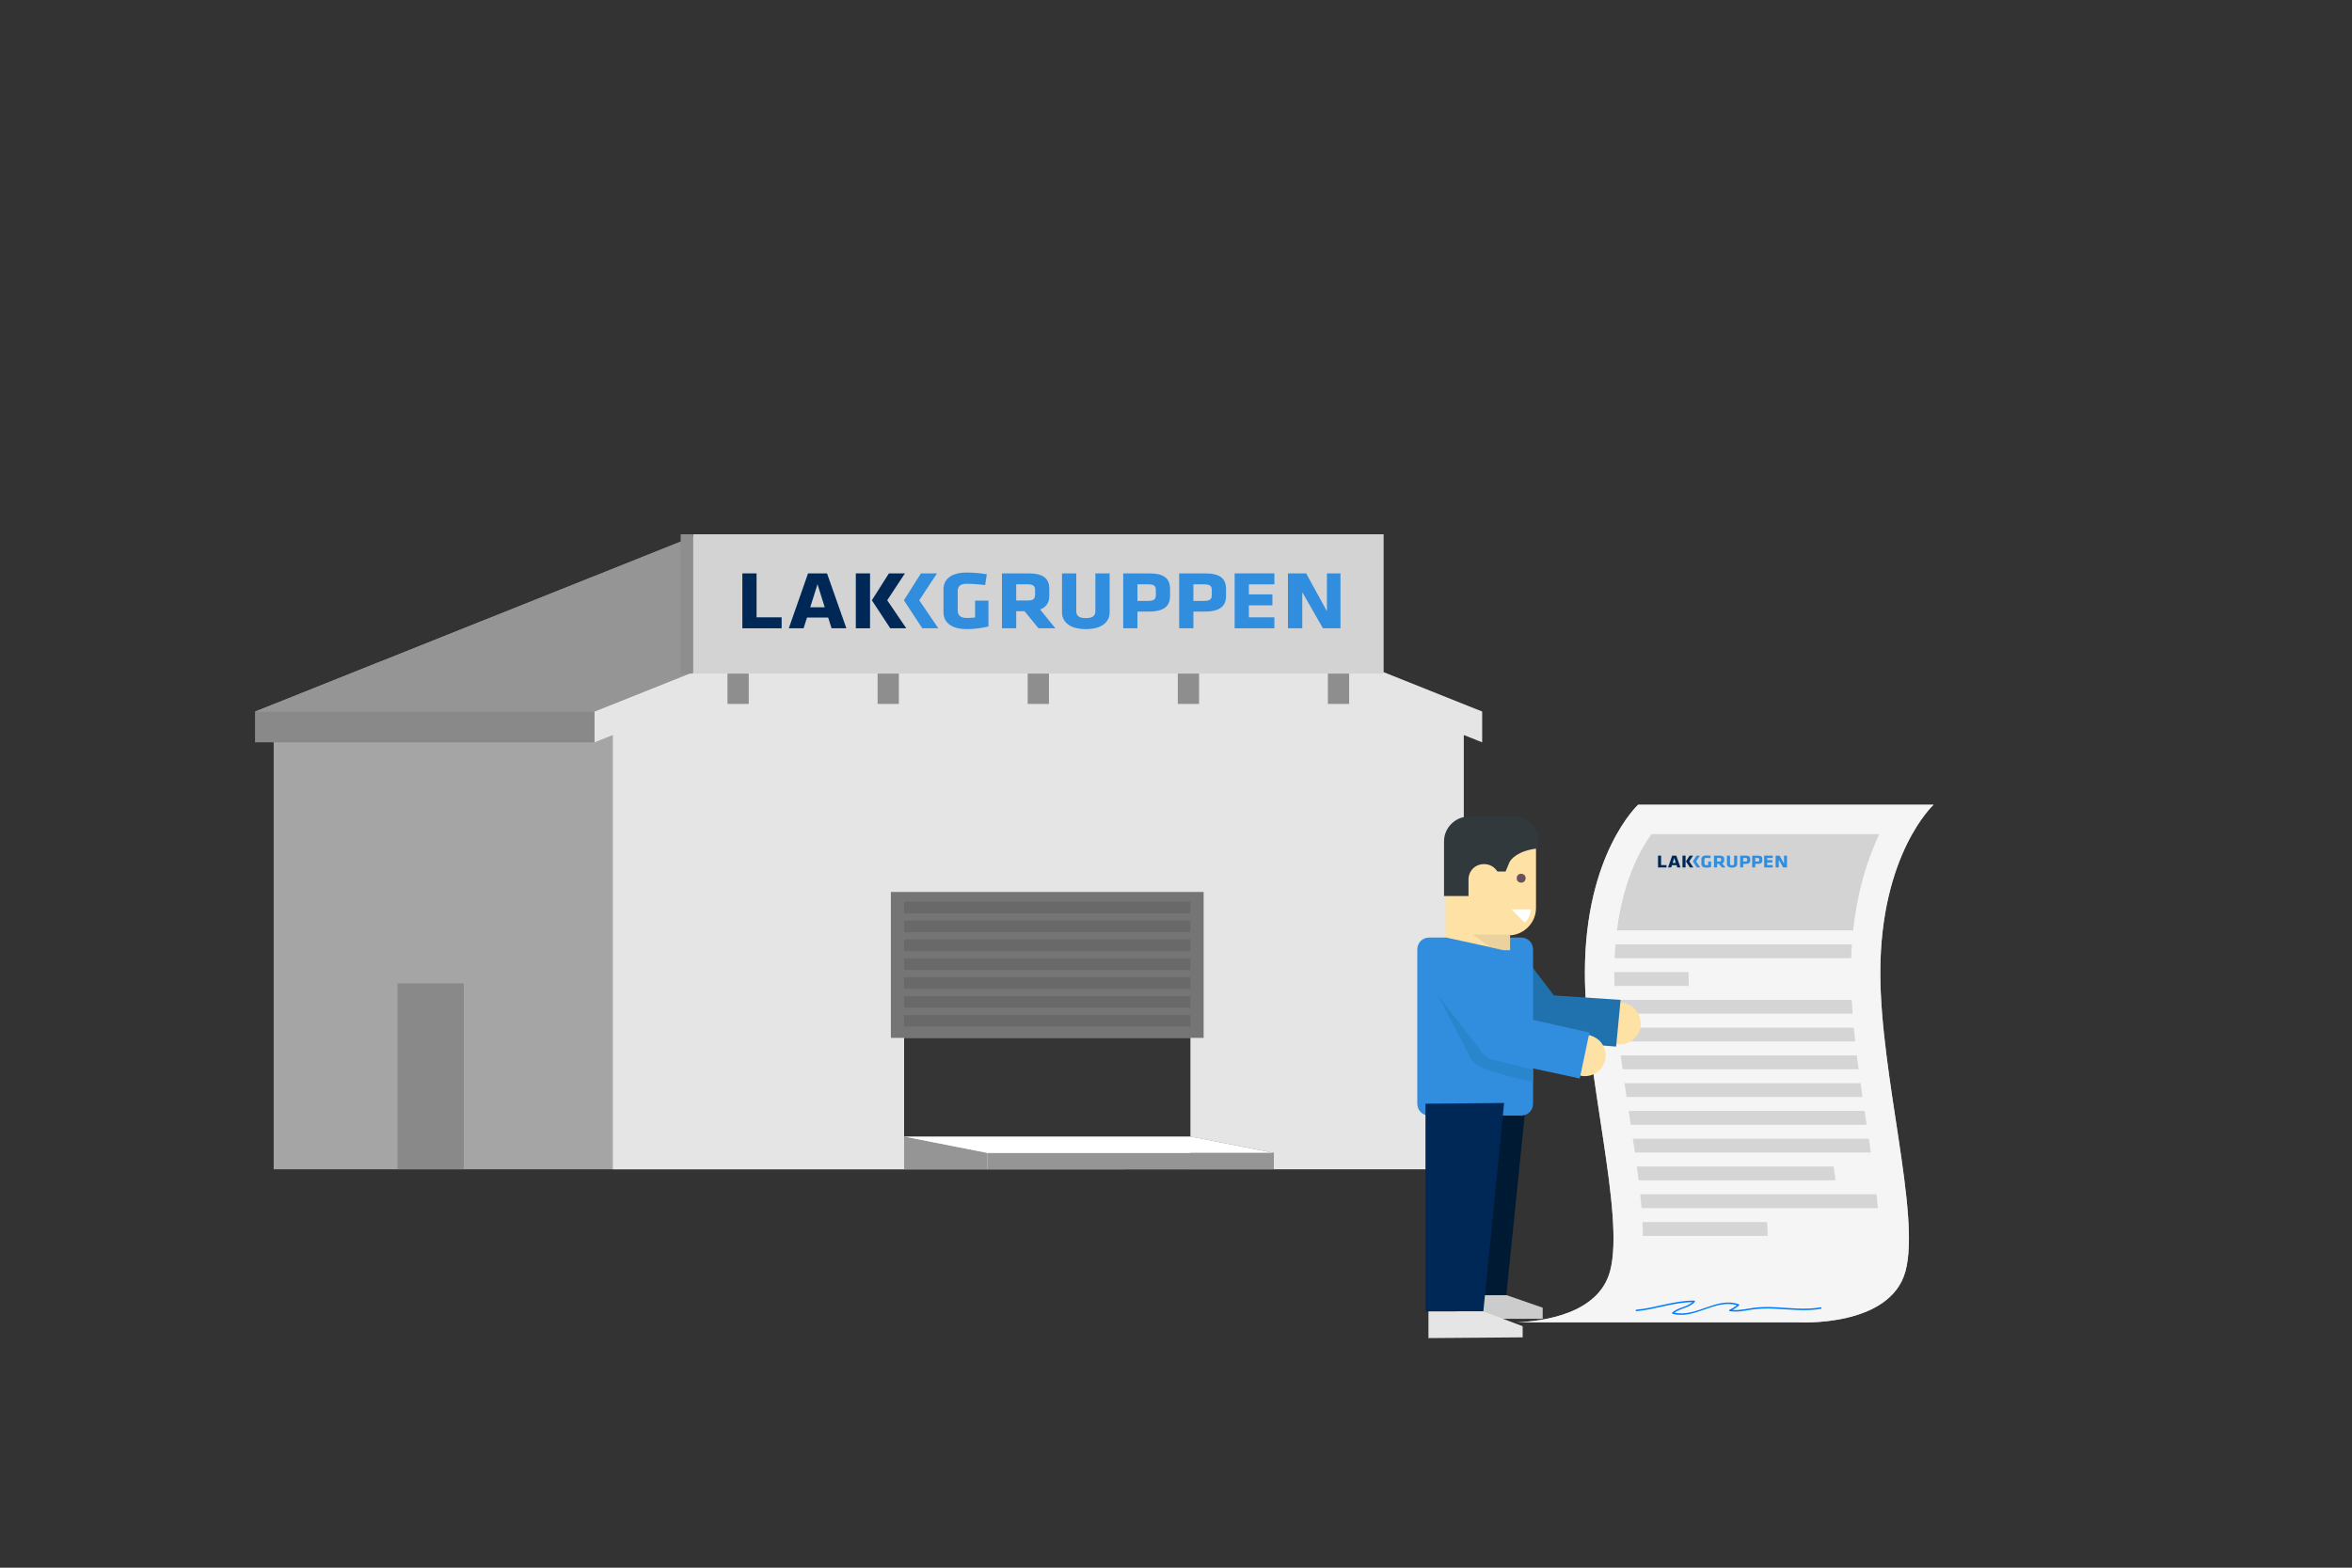 <?xml version="1.0" encoding="utf-8"?>
<!-- Generator: Adobe Illustrator 25.1.0, SVG Export Plug-In . SVG Version: 6.00 Build 0)  -->
<svg version="1.1" xmlns="http://www.w3.org/2000/svg" xmlns:xlink="http://www.w3.org/1999/xlink" x="0px" y="0px"
	 viewBox="0 0 1200 800" enable-background="new 0 0 1200 800" xml:space="preserve">
<rect x="0" y="0" width="1200" height="800" fill="#333333" stroke="none"/>
<g id="Layer_2">
</g>
<g id="Layer_1">
	<polygon fill="#A5A5A5" points="130.26,363.09 130.26,378.82 139.64,375.08 139.64,596.69 573.8,596.69 573.8,375.08 
		583.18,378.82 583.18,363.09 356.72,272.64 	"/>
	<polygon fill="#E5E5E5" points="303.3,363.09 303.3,378.82 312.67,375.08 312.67,596.69 746.84,596.69 746.84,375.08 
		756.21,378.82 756.21,363.09 529.76,272.64 	"/>
	<polygon fill="#959595" points="303.3,363.09 130.26,363.09 356.72,272.64 529.76,272.64 	"/>
	<rect x="130.26" y="363.09" fill="#898989" width="173.04" height="15.73"/>
	<rect x="353.58" y="272.64" fill="#D3D3D3" width="352.36" height="71.09"/>
	<rect x="454.53" y="455.17" fill="#757575" width="159.57" height="74.46"/>
	<polygon fill="#959595" points="503.8,596.69 461.28,596.69 461.28,579.96 503.8,588.33 	"/>
	<polygon fill="#666666" points="649.88,596.69 607.36,596.69 607.36,579.96 649.88,588.33 	"/>
	<rect x="503.8" y="588.33" fill="#959595" width="146.08" height="8.36"/>
	<polygon fill="#FFFFFF" points="649.87,588.33 503.8,588.33 461.27,579.96 607.37,579.96 	"/>
	<rect x="371.16" y="343.74" fill="#8E8E8E" width="10.85" height="15.48"/>
	<rect x="447.75" y="343.74" fill="#8E8E8E" width="10.85" height="15.48"/>
	<rect x="524.33" y="343.74" fill="#8E8E8E" width="10.85" height="15.48"/>
	<rect x="600.92" y="343.74" fill="#8E8E8E" width="10.84" height="15.48"/>
	<rect x="677.5" y="343.74" fill="#8E8E8E" width="10.85" height="15.48"/>
	<rect x="461.28" y="529.63" fill="#353535" width="146.08" height="50.33"/>
	<rect x="202.83" y="501.83" fill="#898989" width="33.81" height="94.86"/>
	<g>
		<rect x="461.27" y="517.96" opacity="0.36" fill="#555555" width="146.09" height="5.9"/>
		<rect x="461.27" y="508.33" opacity="0.36" fill="#555555" width="146.09" height="5.9"/>
		<rect x="461.27" y="498.69" opacity="0.36" fill="#555555" width="146.09" height="5.9"/>
		<rect x="461.27" y="489.06" opacity="0.36" fill="#555555" width="146.09" height="5.89"/>
		<rect x="461.27" y="479.42" opacity="0.36" fill="#555555" width="146.09" height="5.9"/>
		<rect x="461.27" y="469.78" opacity="0.36" fill="#555555" width="146.09" height="5.9"/>
		<rect x="461.27" y="460.15" opacity="0.36" fill="#555555" width="146.09" height="5.9"/>
	</g>
	<rect x="347.28" y="272.64" fill="#8E8E8E" width="6.3" height="71.09"/>
	<g>
		<polygon fill="#002857" points="378.75,292.6 378.75,320.62 398.79,320.62 398.79,315.02 386,315.02 386,292.6 		"/>
		<path fill="#002857" d="M417.1,298.15l3.68,11.74h-7.4L417.1,298.15z M412.27,292.6l-9.82,28.02h7.55l1.74-5.47h10.79l1.74,5.47
			h7.55l-9.87-28.02H412.27z"/>
		<rect x="436.64" y="292.6" fill="#002857" width="7.26" height="28.02"/>
		<polygon fill="#002857" points="453.52,292.6 444.82,306.32 454.21,320.62 462.39,320.62 452.66,306.32 461.7,292.6 		"/>
		<polygon fill="#318DDE" points="469.88,292.6 461.17,306.32 470.55,320.62 478.73,320.62 469.01,306.32 478.06,292.6 		"/>
		<path fill="#318DDE" d="M493.18,321.04c-7.84,0-11.81-3.49-11.81-8.59v-11.69c0-5.17,3.97-8.59,11.81-8.59
			c3.73,0,7.55,0.42,10.31,0.88l-0.88,5.52c-2.8-0.37-7.11-0.67-9.43-0.67c-3.63,0-4.55,1.64-4.55,3.82v9.63c0,2.19,0.91,4,4.55,4
			c1.46,0,2.42-0.05,4.31-0.25v-8.59h6.82v13.17C500.77,320.57,496.91,321.04,493.18,321.04"/>
		<path fill="#318DDE" d="M522.73,311.91h-4.26v8.71h-7.26V292.6h13.4c7.84,0,10.74,2.69,10.74,7.95V304c0,3.5-1.46,5.84-4.69,7.02
			l7.79,9.6h-8.61L522.73,311.91z M528.1,301.14c0-2.1-0.91-2.95-3.87-2.95h-5.76v8.25h5.76c3.09,0,3.87-0.96,3.87-3.07V301.14z"/>
		<path fill="#318DDE" d="M566.15,292.6v19.85c0,4.24-3.05,8.59-12.15,8.59c-9.09,0-12.15-4.33-12.15-8.59V292.6h7.26v19.26
			c0,2.27,1.25,3.57,4.88,3.57s4.88-1.3,4.88-3.57V292.6H566.15z"/>
		<path fill="#318DDE" d="M585.84,312.11h-5.52v8.5h-7.25V292.6h13.16c7.84,0,10.74,2.69,10.74,7.95v3.66
			C596.96,309.47,593.68,312.11,585.84,312.11 M589.71,301.14c0-2.02-0.82-2.95-3.87-2.95h-5.52v8.45h5.52
			c3.2,0,3.87-1.06,3.87-3.07V301.14z"/>
		<path fill="#318DDE" d="M614.39,312.11h-5.52v8.5h-7.25V292.6h13.16c7.84,0,10.74,2.69,10.74,7.95v3.66
			C625.51,309.47,622.23,312.11,614.39,312.11 M618.26,301.14c0-2.02-0.82-2.95-3.87-2.95h-5.52v8.45h5.52
			c3.2,0,3.87-1.06,3.87-3.07V301.14z"/>
		<polygon fill="#318DDE" points="629.92,320.62 629.92,292.6 650.2,292.6 650.2,298.19 637.18,298.19 637.18,303.32 649.19,303.32 
			649.19,308.92 637.18,308.92 637.18,315.02 650.2,315.02 650.2,320.62 		"/>
		<polygon fill="#318DDE" points="664.42,302.19 664.42,320.62 657.11,320.62 657.11,292.6 666.41,292.6 677,311.91 677,292.6 
			683.91,292.6 683.91,320.62 674.97,320.62 		"/>
	</g>
	<rect x="378.75" y="292.18" fill="none" width="305.16" height="28.86"/>
	<g>
		<path fill="#F5F5F5" d="M986.5,410.67H835.78c0,0-27.16,24.97-27.16,85.79c0,52.27,20.59,123.13,12.86,152.15
			c-5.83,21.89-34.1,25.64-47.64,26.17H917.3c0,0,47.18,2.85,54.91-26.17c7.73-29.02-12.86-99.88-12.86-152.15
			C959.34,435.63,986.5,410.67,986.5,410.67z"/>
		<path opacity="0.7" fill="#F5F5F5" d="M986.5,410.67H835.78c0,0-27.16,24.97-27.16,85.79c0,52.27,20.59,123.13,12.86,152.15
			c-5.83,21.89-34.1,25.64-47.64,26.17H917.3c0,0,47.18,2.85,54.91-26.17c7.73-29.02-12.86-99.88-12.86-152.15
			C959.34,435.63,986.5,410.67,986.5,410.67z"/>
	</g>
	<path fill="#D3D3D3" d="M945.5,474.77H824.96c3.41-26.74,12.6-42.3,17.67-49.1h116.18C953.16,437.57,947.78,453.78,945.5,474.77z"
		/>
	<path opacity="0.3" fill="#898989" d="M944.49,488.95H823.78c0.1-2.43,0.24-4.79,0.44-7.07h120.64
		C944.69,484.18,944.57,486.54,944.49,488.95z"/>
	<path opacity="0.3" fill="#898989" d="M861.62,503.12h-37.89c-0.07-2.26-0.11-4.48-0.11-6.67v-0.39h37.9v0.39
		C861.52,498.65,861.55,500.88,861.62,503.12z"/>
	<path opacity="0.3" fill="#898989" d="M945.21,517.29H824.59c-0.21-2.38-0.38-4.74-0.51-7.06h120.67
		C944.87,512.57,945.02,514.92,945.21,517.29z"/>
	<path opacity="0.3" fill="#898989" d="M946.54,531.47H826.02c-0.28-2.37-0.54-4.73-0.78-7.07h120.57
		C946.03,526.75,946.28,529.11,946.54,531.47z"/>
	<path opacity="0.3" fill="#898989" d="M948.28,545.64H827.84c-0.33-2.36-0.64-4.72-0.94-7.06h120.48
		C947.66,540.93,947.96,543.28,948.28,545.64z"/>
	<path opacity="0.3" fill="#898989" d="M950.27,559.81H829.89c-0.35-2.36-0.7-4.71-1.04-7.06h120.41
		C949.59,555.1,949.93,557.46,950.27,559.81z"/>
	<path opacity="0.3" fill="#898989" d="M952.4,573.99H832.03c-0.19-1.29-0.39-2.6-0.59-3.91c-0.16-1.05-0.32-2.1-0.48-3.16h120.37
		C951.69,569.28,952.04,571.64,952.4,573.99z"/>
	<path opacity="0.3" fill="#898989" d="M834.13,588.16c-0.33-2.33-0.67-4.68-1.03-7.06h120.38c0.35,2.36,0.71,4.71,1.05,7.06H834.13
		z"/>
	<path opacity="0.3" fill="#898989" d="M836.04,602.33c-0.28-2.31-0.59-4.67-0.91-7.06h100.4c0.34,2.38,0.66,4.74,0.96,7.06H836.04z
		"/>
	<path opacity="0.3" fill="#898989" d="M837.52,616.51c-0.19-2.31-0.41-4.67-0.66-7.07h120.52c0.27,2.42,0.52,4.78,0.73,7.07H837.52
		z"/>
	<path opacity="0.3" fill="#898989" d="M838.21,630.68c-0.01-2.28-0.09-4.64-0.22-7.06h63.59c0.16,2.47,0.25,4.83,0.28,7.06H838.21z
		"/>
	<path fill="#007CFF" d="M928.87,667.12c-7.65,1.39-15.4,0.33-23.09-0.04c-3.69-0.18-7.4-0.19-11.07,0.3
		c-3.59,0.48-7.18,1.42-10.81,1.1c1.2-0.65,2.32-1.41,3.37-2.29c0.23-0.19,0.08-0.54-0.17-0.63c-11.29-3.96-21.57,6.83-32.82,4.3
		c3.18-2.36,7.67-2.41,10.4-5.5c0.21-0.24,0.07-0.63-0.27-0.64c-10.07-0.16-19.59,3.75-29.54,4.62c-0.48,0.04-0.48,0.79,0,0.75
		c9.65-0.84,18.9-4.53,28.63-4.61c-2.91,2.6-7.35,2.69-10.31,5.31c-0.22,0.19-0.09,0.56,0.17,0.63c11.33,3.13,21.66-7.69,32.85-4.34
		c-1.17,0.91-2.43,1.68-3.79,2.31c-0.28,0.13-0.22,0.63,0.09,0.69c3.69,0.62,7.3-0.17,10.93-0.75c4.08-0.65,8.2-0.68,12.32-0.48
		c7.77,0.38,15.57,1.42,23.29,0.02C929.54,667.76,929.34,667.03,928.87,667.12z"/>
	<polygon fill="#CCCCCC" points="768.54,660.89 787.09,667.32 787.09,673 743.18,673 743.18,660.89 	"/>
	<polygon fill="#001A33" points="778.38,564.36 742.05,564.36 742.05,660.89 768.54,660.89 	"/>
	<path fill="#FEE1A5" d="M830.62,512.51c5.3,2.27,7.95,8.71,5.68,14.01c-2.27,5.3-8.71,7.95-14.01,5.68
		c-5.3-2.27-7.95-8.71-5.68-14.01C818.51,512.89,824.94,510.24,830.62,512.51z"/>
	<g>
		<path fill="#2072AF" d="M759.46,483.74c5.3-3.79,12.87-3.03,16.65,2.27l16.65,21.95l34.07,2.27l-2.27,23.85l-38.99-3.03
			c-1.51,0-2.65-0.38-3.79-0.76c-1.89-0.76-3.41-1.89-4.54-3.79l-19.68-26.12C753.4,495.47,754.54,487.9,759.46,483.74z"/>
	</g>
	<path fill="#318DDE" d="M782.17,484.5c0-3.41-2.65-6.06-6.06-6.06h-32.55c-3.41,0-6.06,2.65-6.06,6.06v78.73
		c0,3.41,2.65,6.06,6.06,6.06h32.55c3.41,0,6.06-2.65,6.06-6.06V484.5z"/>
	<path fill="#FEE1A5" d="M783.68,432.26v31.04c0,7.57-6.06,13.63-13.25,14.01v7.57l-32.93-0.38v-21.58v-6.81v-23.85
		c0-7.57,6.06-14.01,14.01-14.01h18.17C777.25,418.25,783.68,424.31,783.68,432.26z"/>
	<path fill="#318DDE" d="M737.88,478.44h-8.71c-3.41,0-6.06,2.65-6.06,6.06v78.73c0,3.41,2.65,6.06,6.06,6.06h32.55
		c3.41,0,6.06-2.65,6.06-6.06l-0.38-78.35L737.88,478.44z"/>
	<path fill="#FEE1A5" d="M813.96,529.54c4.92,2.65,6.81,9.46,3.79,14.38c-2.65,4.92-9.46,6.81-14.38,3.79
		c-4.92-2.65-6.81-9.46-3.79-14.38C802.23,528.03,809.04,526.51,813.96,529.54z"/>
	<g>
		<path fill="#318DDE" d="M733.34,487.52c5.3-3.79,12.87-3.03,16.65,2.27l21.95,28.39l38.99,8.71l-4.92,23.47l-43.91-9.46
			c-1.14-0.38-1.89-0.76-3.41-1.14c-1.51-0.76-2.65-1.89-3.41-3.41l-24.23-31.8C727.28,499.26,728.42,491.69,733.34,487.52z"/>
	</g>
	<polygon opacity="0.61" fill="#DFC89B" enable-background="new    " points="770.43,484.87 766.65,484.87 760.21,483.36 
		751.51,476.93 770.43,476.93 	"/>
	<polygon fill="#002857" points="767.41,562.85 727.28,563.23 727.28,669.21 756.81,669.21 	"/>
	<polygon fill="#E5E5E5" points="756.81,669.21 776.87,676.78 776.87,682.46 728.8,682.84 728.8,669.21 	"/>
	<path fill="#69525C" d="M776.11,445.89c1.14,0,2.27,0.76,2.27,2.27c0,1.14-0.76,2.27-2.27,2.27c-1.14,0-2.27-0.76-2.27-2.27
		C773.84,447.02,774.6,445.89,776.11,445.89z"/>
	<path fill="#32393D" d="M736.75,429.23v9.08v3.41v15.52h12.49v-8.33c0-4.54,3.41-7.95,7.95-7.95c3.03,0,5.3,1.51,6.81,3.79h4.16
		l1.89-4.54c0.76-1.89,4.54-6.06,14.01-7.19c0.76-1.14,0.76-3.03,0.76-4.54c0-6.43-5.68-11.73-12.11-11.73h-24.23
		C742.05,417.12,736.75,422.8,736.75,429.23L736.75,429.23z"/>
	<path fill="#FFFFFF" d="M781.03,464.06c0,2.27-1.14,4.92-3.03,6.81l-6.81-6.81H781.03z"/>
	<path fill="#2986CC" d="M737.5,512.89l18.17,23.47c0.76,1.51,1.89,2.27,3.41,3.41c0.76,0.76,1.89,0.76,3.41,1.14l4.54,1.14
		l7.57,1.89l7.57,1.89v6.43c-6.06-1.51-11.36-2.65-15.14-3.79c-14.01-4.16-15.52-6.06-16.65-8.33c-0.76-1.51-7.95-15.52-12.87-24.6
		c-2.27-4.54-4.16-8.33-4.54-8.71L737.5,512.89z"/>
	<polygon fill="#002857" points="845.93,436.63 845.93,442.67 850.25,442.67 850.25,441.46 847.5,441.46 847.5,436.63 	"/>
	<path fill="#002857" d="M854.2,437.83l0.79,2.53h-1.59L854.2,437.83z M853.16,436.63l-2.12,6.04h1.63l0.38-1.18h2.33l0.38,1.18
		h1.63l-2.13-6.04H853.16z"/>
	<rect x="858.41" y="436.63" fill="#002857" width="1.57" height="6.04"/>
	<polygon fill="#002857" points="862.05,436.63 860.17,439.59 862.2,442.67 863.96,442.67 861.87,439.59 863.81,436.63 	"/>
	<polygon fill="#318DDE" points="865.58,436.63 863.7,439.59 865.72,442.67 867.49,442.67 865.39,439.59 867.34,436.63 	"/>
	<path fill="#318DDE" d="M870.6,442.76c-1.69,0-2.55-0.75-2.55-1.85v-2.52c0-1.11,0.86-1.85,2.55-1.85c0.8,0,1.63,0.09,2.22,0.19
		l-0.19,1.19c-0.6-0.08-1.53-0.15-2.03-0.15c-0.78,0-0.98,0.35-0.98,0.82v2.08c0,0.47,0.2,0.86,0.98,0.86
		c0.31,0,0.52-0.01,0.93-0.05v-1.85H873v2.84C872.24,442.66,871.41,442.76,870.6,442.76"/>
	<path fill="#318DDE" d="M876.97,440.79h-0.92v1.88h-1.57v-6.04h2.89c1.69,0,2.32,0.58,2.32,1.71v0.74c0,0.75-0.31,1.26-1.01,1.51
		l1.68,2.07h-1.86L876.97,440.79z M878.13,438.47c0-0.45-0.2-0.64-0.83-0.64h-1.24v1.78h1.24c0.67,0,0.83-0.21,0.83-0.66V438.47z"/>
	<path fill="#318DDE" d="M886.33,436.63v4.28c0,0.92-0.66,1.85-2.62,1.85s-2.62-0.93-2.62-1.85v-4.28h1.57v4.15
		c0,0.49,0.27,0.77,1.05,0.77s1.05-0.28,1.05-0.77v-4.15H886.33z"/>
	<path fill="#318DDE" d="M890.58,440.84h-1.19v1.83h-1.56v-6.04h2.84c1.69,0,2.32,0.58,2.32,1.71v0.79
		C892.97,440.27,892.27,440.84,890.58,440.84 M891.41,438.47c0-0.44-0.18-0.64-0.83-0.64h-1.19v1.82h1.19
		c0.69,0,0.83-0.23,0.83-0.66V438.47z"/>
	<path fill="#318DDE" d="M896.73,440.84h-1.19v1.83h-1.56v-6.04h2.84c1.69,0,2.32,0.58,2.32,1.71v0.79
		C899.13,440.27,898.42,440.84,896.73,440.84 M897.56,438.47c0-0.44-0.18-0.64-0.83-0.64h-1.19v1.82h1.19
		c0.69,0,0.83-0.23,0.83-0.66V438.47z"/>
	<polygon fill="#318DDE" points="900.08,442.67 900.08,436.63 904.45,436.63 904.45,437.83 901.65,437.83 901.65,438.94 
		904.23,438.94 904.23,440.15 901.65,440.15 901.65,441.46 904.45,441.46 904.45,442.67 	"/>
	<polygon fill="#318DDE" points="907.52,438.7 907.52,442.67 905.94,442.67 905.94,436.63 907.94,436.63 910.23,440.79 
		910.23,436.63 911.72,436.63 911.72,442.67 909.79,442.67 	"/>
</g>
<g id="Layer_3">
</g>
</svg>

